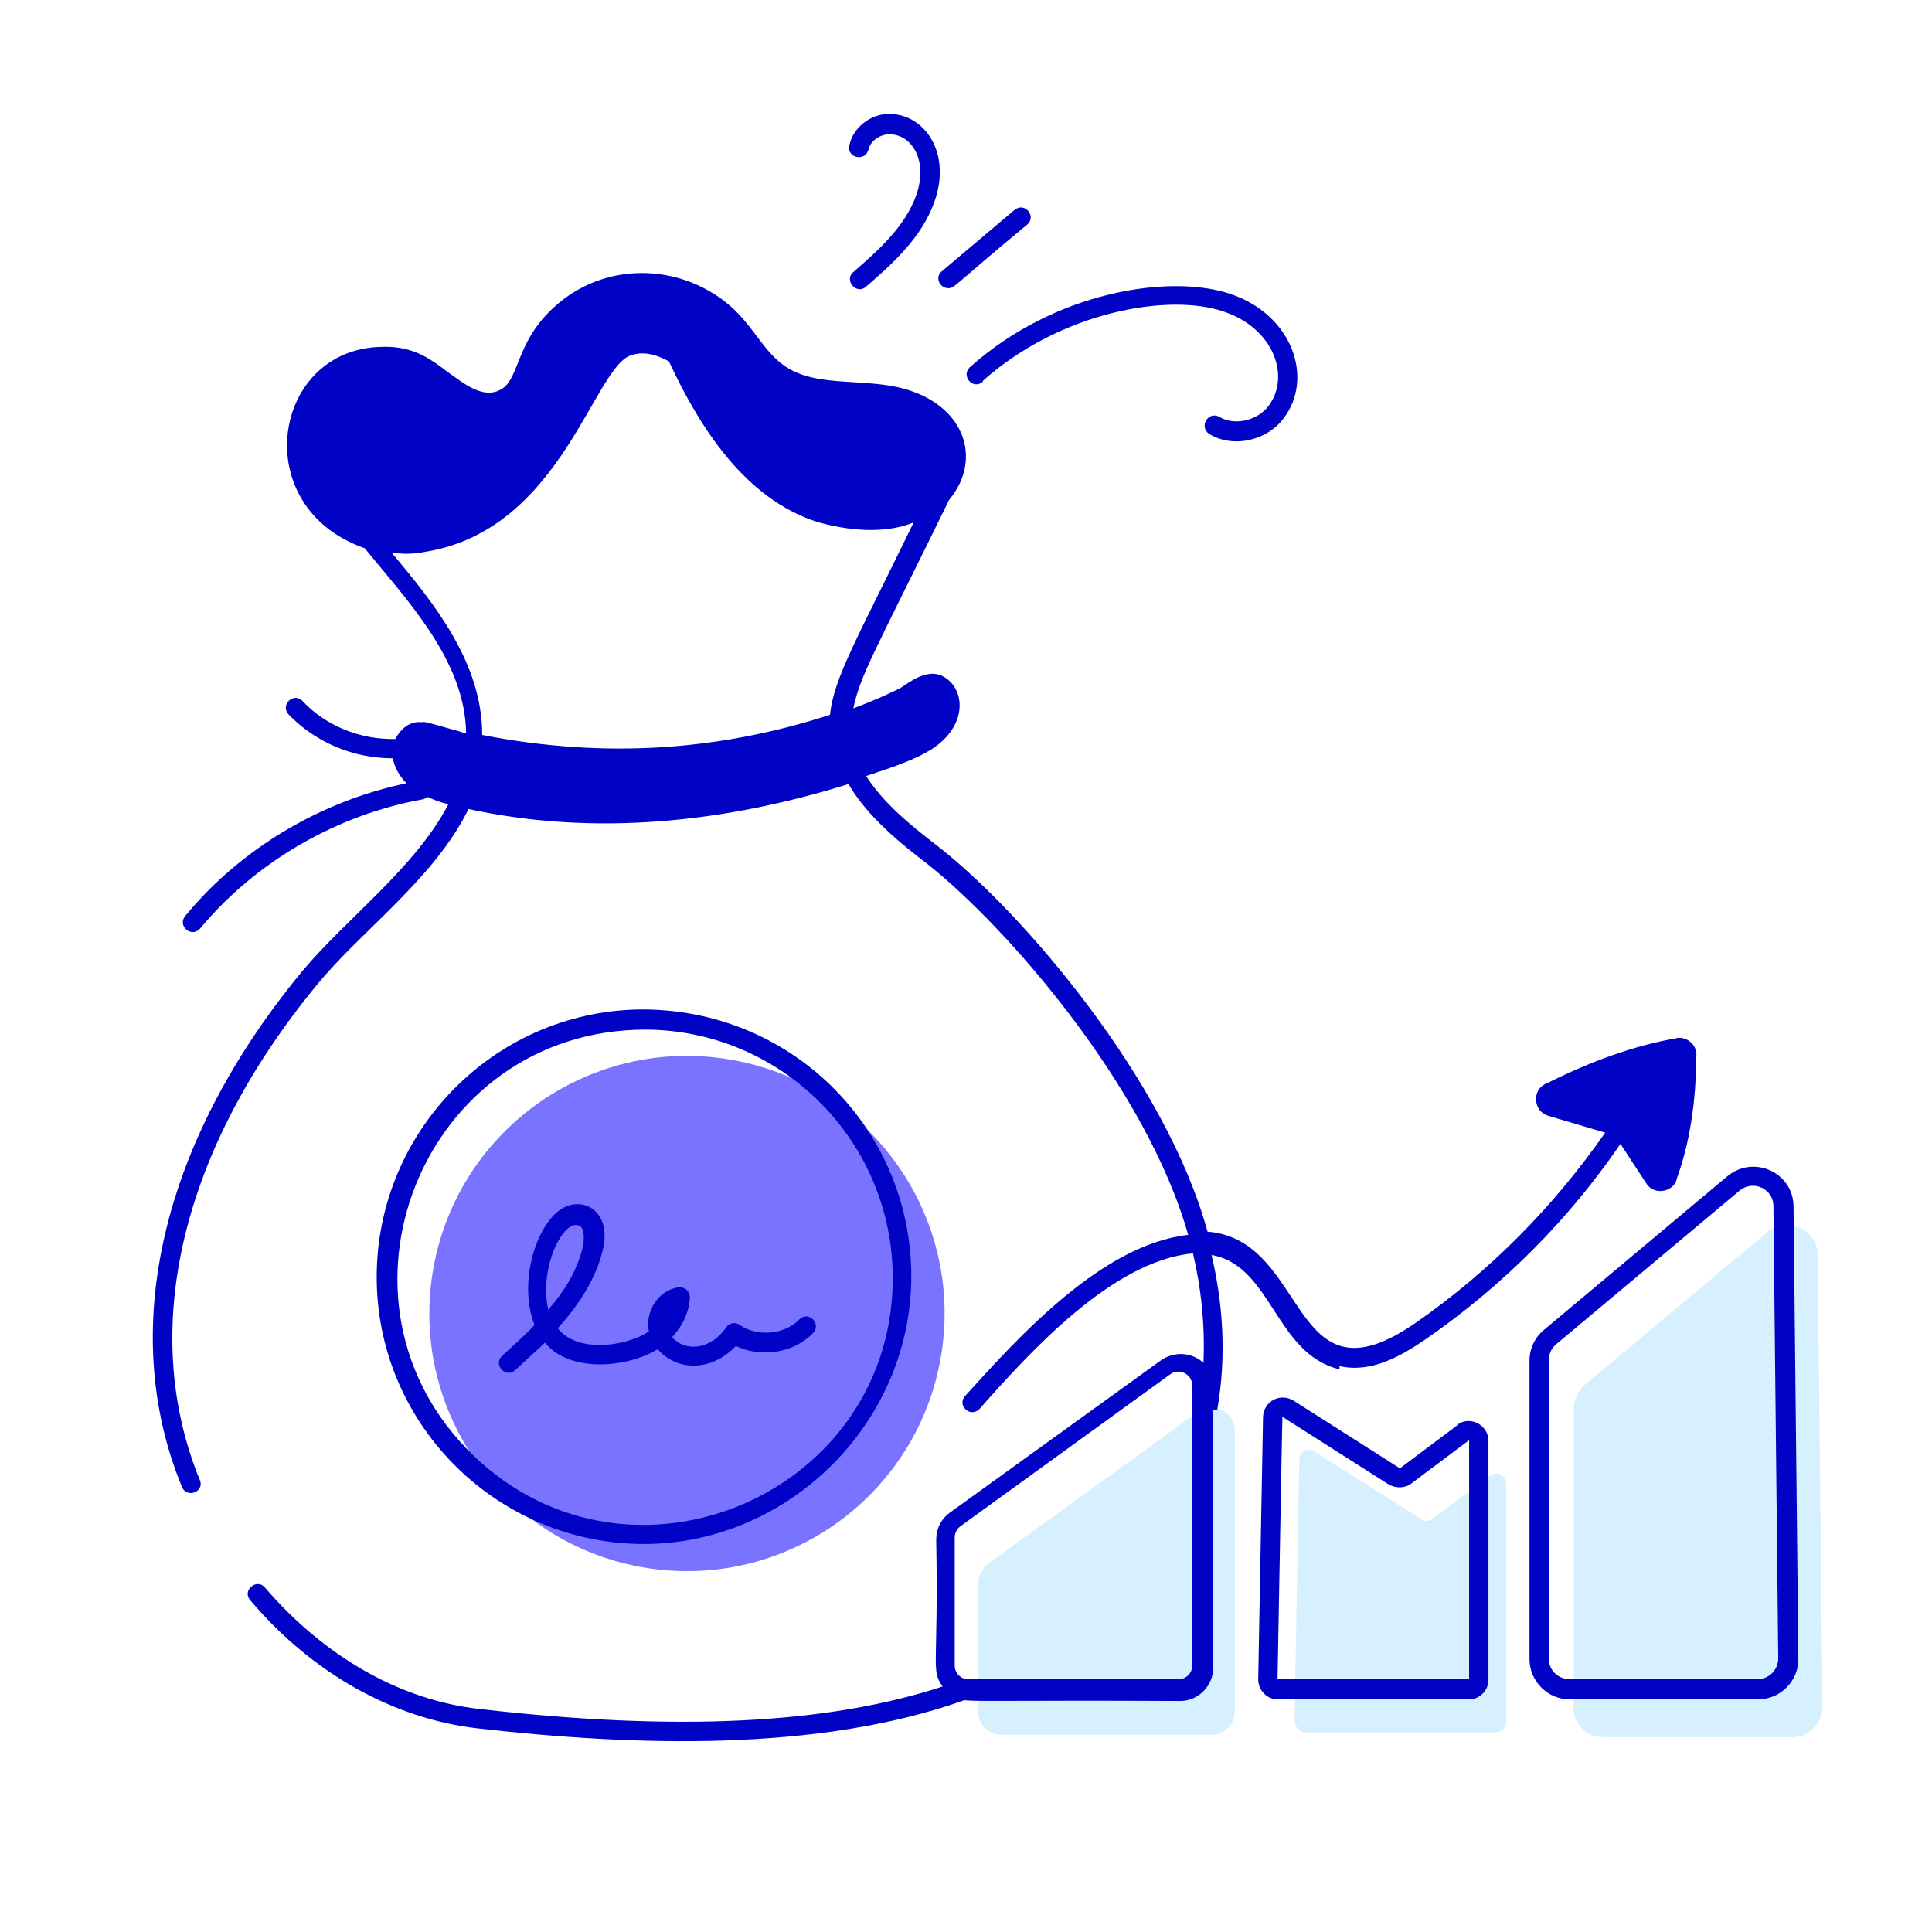 <svg width="366" height="366" viewBox="0 0 366 366" fill="none" xmlns="http://www.w3.org/2000/svg">
<path d="M178.326 256.551C182.589 229.939 164.471 204.91 137.859 200.647C111.246 196.385 86.217 214.503 81.955 241.115C77.692 267.727 95.81 292.756 122.422 297.019C149.035 301.281 174.064 283.163 178.326 256.551Z" fill="#7A73FF"/>
<path d="M233.935 271.145V324.215C233.935 326.655 231.953 328.638 229.513 328.638H189.71C187.27 328.638 185.288 326.655 185.288 324.215V299.968C185.288 298.595 186.05 297.223 187.118 296.308C191.693 292.953 171.41 307.593 226.92 267.485C229.665 265.503 233.935 267.333 233.935 271.145Z" fill="#D7F0FF"/>
<path d="M245.22 326.198L246.135 276.483C246.135 274.958 247.812 274.195 249.032 274.958L269.162 287.768C269.772 288.225 270.687 288.225 271.297 287.768L282.277 279.533C283.497 278.618 285.327 279.533 285.327 281.058V326.35C285.327 327.418 284.412 328.18 283.497 328.18H247.202C246.135 328.18 245.372 327.265 245.372 326.198H245.22Z" fill="#D7F0FF"/>
<path d="M298.137 323.453V266.875C298.137 265.198 298.9 263.52 300.12 262.453L334.89 233.325C338.55 230.275 344.192 232.868 344.345 237.595L345.26 323.3C345.26 326.503 342.667 329.095 339.465 329.095H303.78C300.577 329.095 297.985 326.503 297.985 323.3L298.137 323.453Z" fill="#D7F0FF"/>
<path d="M172.63 240.95C172.172 213.348 149.602 190.93 121.085 191.235C93.177 191.693 70.912 214.873 71.37 242.78C71.828 270.383 94.55 292.495 122 292.495C149.45 292.495 173.087 269.315 172.63 240.95ZM122.152 195.048C147.467 195.048 168.512 215.33 169.122 241.103C169.885 282.888 119.56 304.543 89.67 275.72C59.475 246.593 79.91 195.048 122.305 195.048H122.152Z" fill="#0002C5"/>
<path d="M139.385 254.98C144.113 257.268 150.365 256.353 154.025 252.54C155.703 250.71 153.11 248.27 151.433 249.948C148.688 252.845 143.503 253.303 140.148 251.015C139.385 250.405 138.165 250.558 137.555 251.473C134.505 255.895 129.625 256.048 127.338 253.303C129.32 251.168 130.54 248.575 130.693 245.83C130.693 244.61 129.778 243.848 128.71 243.848C124.745 244.305 122.153 248.423 122.915 252.235C118.645 255.133 109.19 256.353 105.683 251.625C109.495 247.355 112.85 242.475 114.223 236.68C115.9 229.36 110.41 226.463 106.293 229.055C101.718 231.953 98.058 242.78 101.26 251.015C99.43 252.998 97.295 254.828 95.16 256.81C93.33 258.488 95.77 261.233 97.6 259.555C99.43 257.878 101.26 256.2 103.243 254.37C107.97 260.165 118.95 259.098 124.593 255.59C128.253 259.86 134.963 259.86 139.538 254.828L139.385 254.98ZM103.853 248.118C102.023 240.035 106.903 230.58 109.8 232.258C110.715 232.715 110.715 234.545 110.41 236.223C109.343 240.645 107.055 244.458 103.853 248.118Z" fill="#0002C5"/>
<path d="M164.547 28.365C164.852 26.535 167.14 25.163 169.122 25.468C172.935 25.925 175.832 30.653 173.545 37.058C171.41 43.005 166.225 47.58 161.65 51.545C159.82 53.07 162.26 55.968 164.09 54.29C168.817 50.173 174.612 45.14 177.052 38.125C180.102 29.433 175.68 22.418 169.58 21.655C165.615 21.045 161.65 23.79 160.887 27.603C160.43 30.043 164.09 30.653 164.547 28.213V28.365Z" fill="#0002C5"/>
<path d="M179.645 54.595C180.865 54.595 180.407 54.29 194.59 42.548C196.42 41.023 194.132 38.125 192.15 39.803L178.425 51.393C177.052 52.46 177.967 54.595 179.645 54.595Z" fill="#0002C5"/>
<path d="M186.202 72.132C201.147 58.865 221.582 55.51 231.8 59.017C241.407 62.22 244.457 71.37 240.34 76.86C238.205 79.757 233.782 80.672 231.037 78.995C228.902 77.775 227.072 80.825 229.055 82.198C233.477 84.942 240.035 83.57 243.237 79.147C248.88 71.675 244.915 59.627 233.02 55.663C221.582 51.85 199.775 55.205 183.762 69.54C181.932 71.217 184.372 73.963 186.202 72.285V72.132Z" fill="#0002C5"/>
<path d="M276.177 269.925L265.197 278.16L245.067 265.35C242.627 263.825 239.425 265.35 239.272 268.4L238.357 318.115C238.357 320.25 240.035 321.927 242.017 321.927H278.312C280.295 321.927 281.972 320.25 281.972 318.267V272.975C281.972 269.925 278.465 268.095 276.025 269.925H276.177ZM278.312 318.115H242.017C243.39 241.407 242.78 279.38 242.932 268.4L263.062 281.21C264.435 281.972 266.112 281.972 267.332 281.057L278.312 272.822V318.115Z" fill="#0002C5"/>
<path d="M339.77 228.598C339.77 222.193 332.298 218.685 327.265 222.803L292.495 251.93C290.818 253.303 289.75 255.438 289.75 257.725V314.303C289.75 318.42 293.105 321.928 297.375 321.928H333.06C337.177 321.928 340.685 318.573 340.685 314.303L339.77 228.598ZM333.06 318.115H297.375C295.24 318.115 293.41 316.438 293.41 314.303V257.725C293.41 256.505 293.868 255.438 294.783 254.675L329.553 225.548C332.145 223.413 335.958 225.243 335.958 228.445L336.872 314.15C336.872 316.285 335.195 318.115 332.908 318.115H333.06Z" fill="#0002C5"/>
<path d="M253.76 258.793C259.708 260.165 265.35 256.963 270.23 253.608C284.718 243.543 297.07 231.19 306.983 216.703L311.863 224.175C313.54 226.768 317.353 225.548 317.658 223.26C320.098 216.55 321.318 208.62 321.318 200.385C321.775 197.793 319.183 196.115 317.353 196.725C309.575 198.098 301.493 200.995 292.953 205.265C290.208 206.333 290.36 210.45 293.258 211.365L304.085 214.568C294.325 228.598 282.278 240.798 268.248 250.558C244.153 267.333 248.118 234.85 228.75 233.325C220.973 204.808 193.98 173.088 177.815 160.43C173.088 156.77 167.445 152.348 164.09 147.01C169.123 145.333 175.375 143.35 178.425 140.453C183.458 135.878 182.39 129.778 178.273 127.948C175.223 126.728 172.02 129.473 170.495 130.388C167.75 131.76 164.853 132.98 161.65 134.2C163.023 127.795 165.463 123.983 179.798 94.703C186.813 86.315 182.085 74.725 167.445 72.895C161.498 72.132 155.703 72.59 150.975 70.608C143.808 67.558 143.198 60.085 134.2 55.053C125.355 50.02 113.613 50.477 105.225 57.95C97.6 64.66 98.515 71.828 94.855 73.81C91.5 75.64 87.993 72.743 84.79 70.455C80.825 67.405 77.623 65.422 71.828 65.728C51.545 66.49 46.818 96.075 69.083 103.853C77.165 113.765 88.145 125.203 88.298 138.928C87.535 138.775 86.925 138.47 86.163 138.318C78.69 136.183 81.13 136.945 79.148 136.793C77.165 136.945 75.793 138.318 74.878 139.995C68.32 140.148 61.763 137.555 57.34 132.828C55.663 130.998 52.918 133.59 54.748 135.42C59.628 140.453 66.643 143.655 74.42 143.655C74.725 145.333 75.64 147.01 77.013 148.383C60.848 151.738 45.598 160.735 35.075 173.545C33.55 175.375 36.295 177.815 37.973 175.833C48.495 163.175 63.898 154.33 80.063 151.433C80.368 151.433 80.673 151.128 80.978 150.975C82.35 151.585 83.57 152.043 84.943 152.348C78.69 164.395 65.575 174.003 57.188 184.068C30.5 216.398 22.265 252.083 34.465 281.668C35.38 283.955 38.888 282.583 37.82 280.295C26.23 251.93 34.313 217.77 60.085 186.508C68.473 176.29 82.35 166.378 88.755 153.263C112.698 158.448 137.25 155.855 160.735 148.535C164.395 154.788 170.648 159.82 175.833 163.785C190.778 175.68 217.16 205.875 225.09 233.935C208.773 235.765 193.065 253.15 182.848 264.435C181.17 266.265 183.915 268.705 185.593 266.875C195.048 256.2 210.755 238.815 226.005 237.443C227.53 244 228.293 250.863 227.988 258.183C225.853 256.2 222.498 255.895 219.905 257.725L179.95 286.548C178.273 287.768 177.358 289.598 177.358 291.733C177.815 316.133 176.29 316.285 178.578 319.488C156.77 326.655 128.1 328.028 90.89 323.758C75.793 322.08 61.458 313.845 50.173 300.73C48.648 298.9 45.75 301.34 47.428 303.17C59.17 317.048 74.573 325.588 90.433 327.418C119.865 330.773 154.94 331.993 182.695 322.08C184.983 322.385 191.845 322.08 223.565 322.233C227.073 322.233 229.818 319.335 229.818 315.98V267.18C230.123 267.18 230.428 267.18 230.58 267.18C232.41 256.81 231.648 246.745 229.513 237.748C240.95 239.73 241.56 256.505 253.76 259.403V258.793ZM74.268 104.768C75.793 104.768 77.165 105.225 80.978 104.463C106.598 100.04 112.545 69.082 119.713 67.252C122 66.49 124.593 67.252 126.728 68.472C132.675 81.282 141.215 94.397 154.635 98.82C160.43 100.498 167.445 101.26 173.088 98.972C162.108 121.543 157.99 128.405 157.228 135.42C136.488 142.13 114.833 143.808 91.348 139.233C91.348 125.508 82.198 114.223 74.115 104.615L74.268 104.768ZM225.853 315.523C225.853 317.048 224.633 318.115 223.26 318.115H183.458C181.933 318.115 180.865 316.895 180.865 315.523V291.275C180.865 290.36 181.323 289.598 181.933 289.14L221.735 260.318C223.413 259.098 225.853 260.318 225.853 262.453V315.523Z" fill="#0002C5"/>
</svg>
